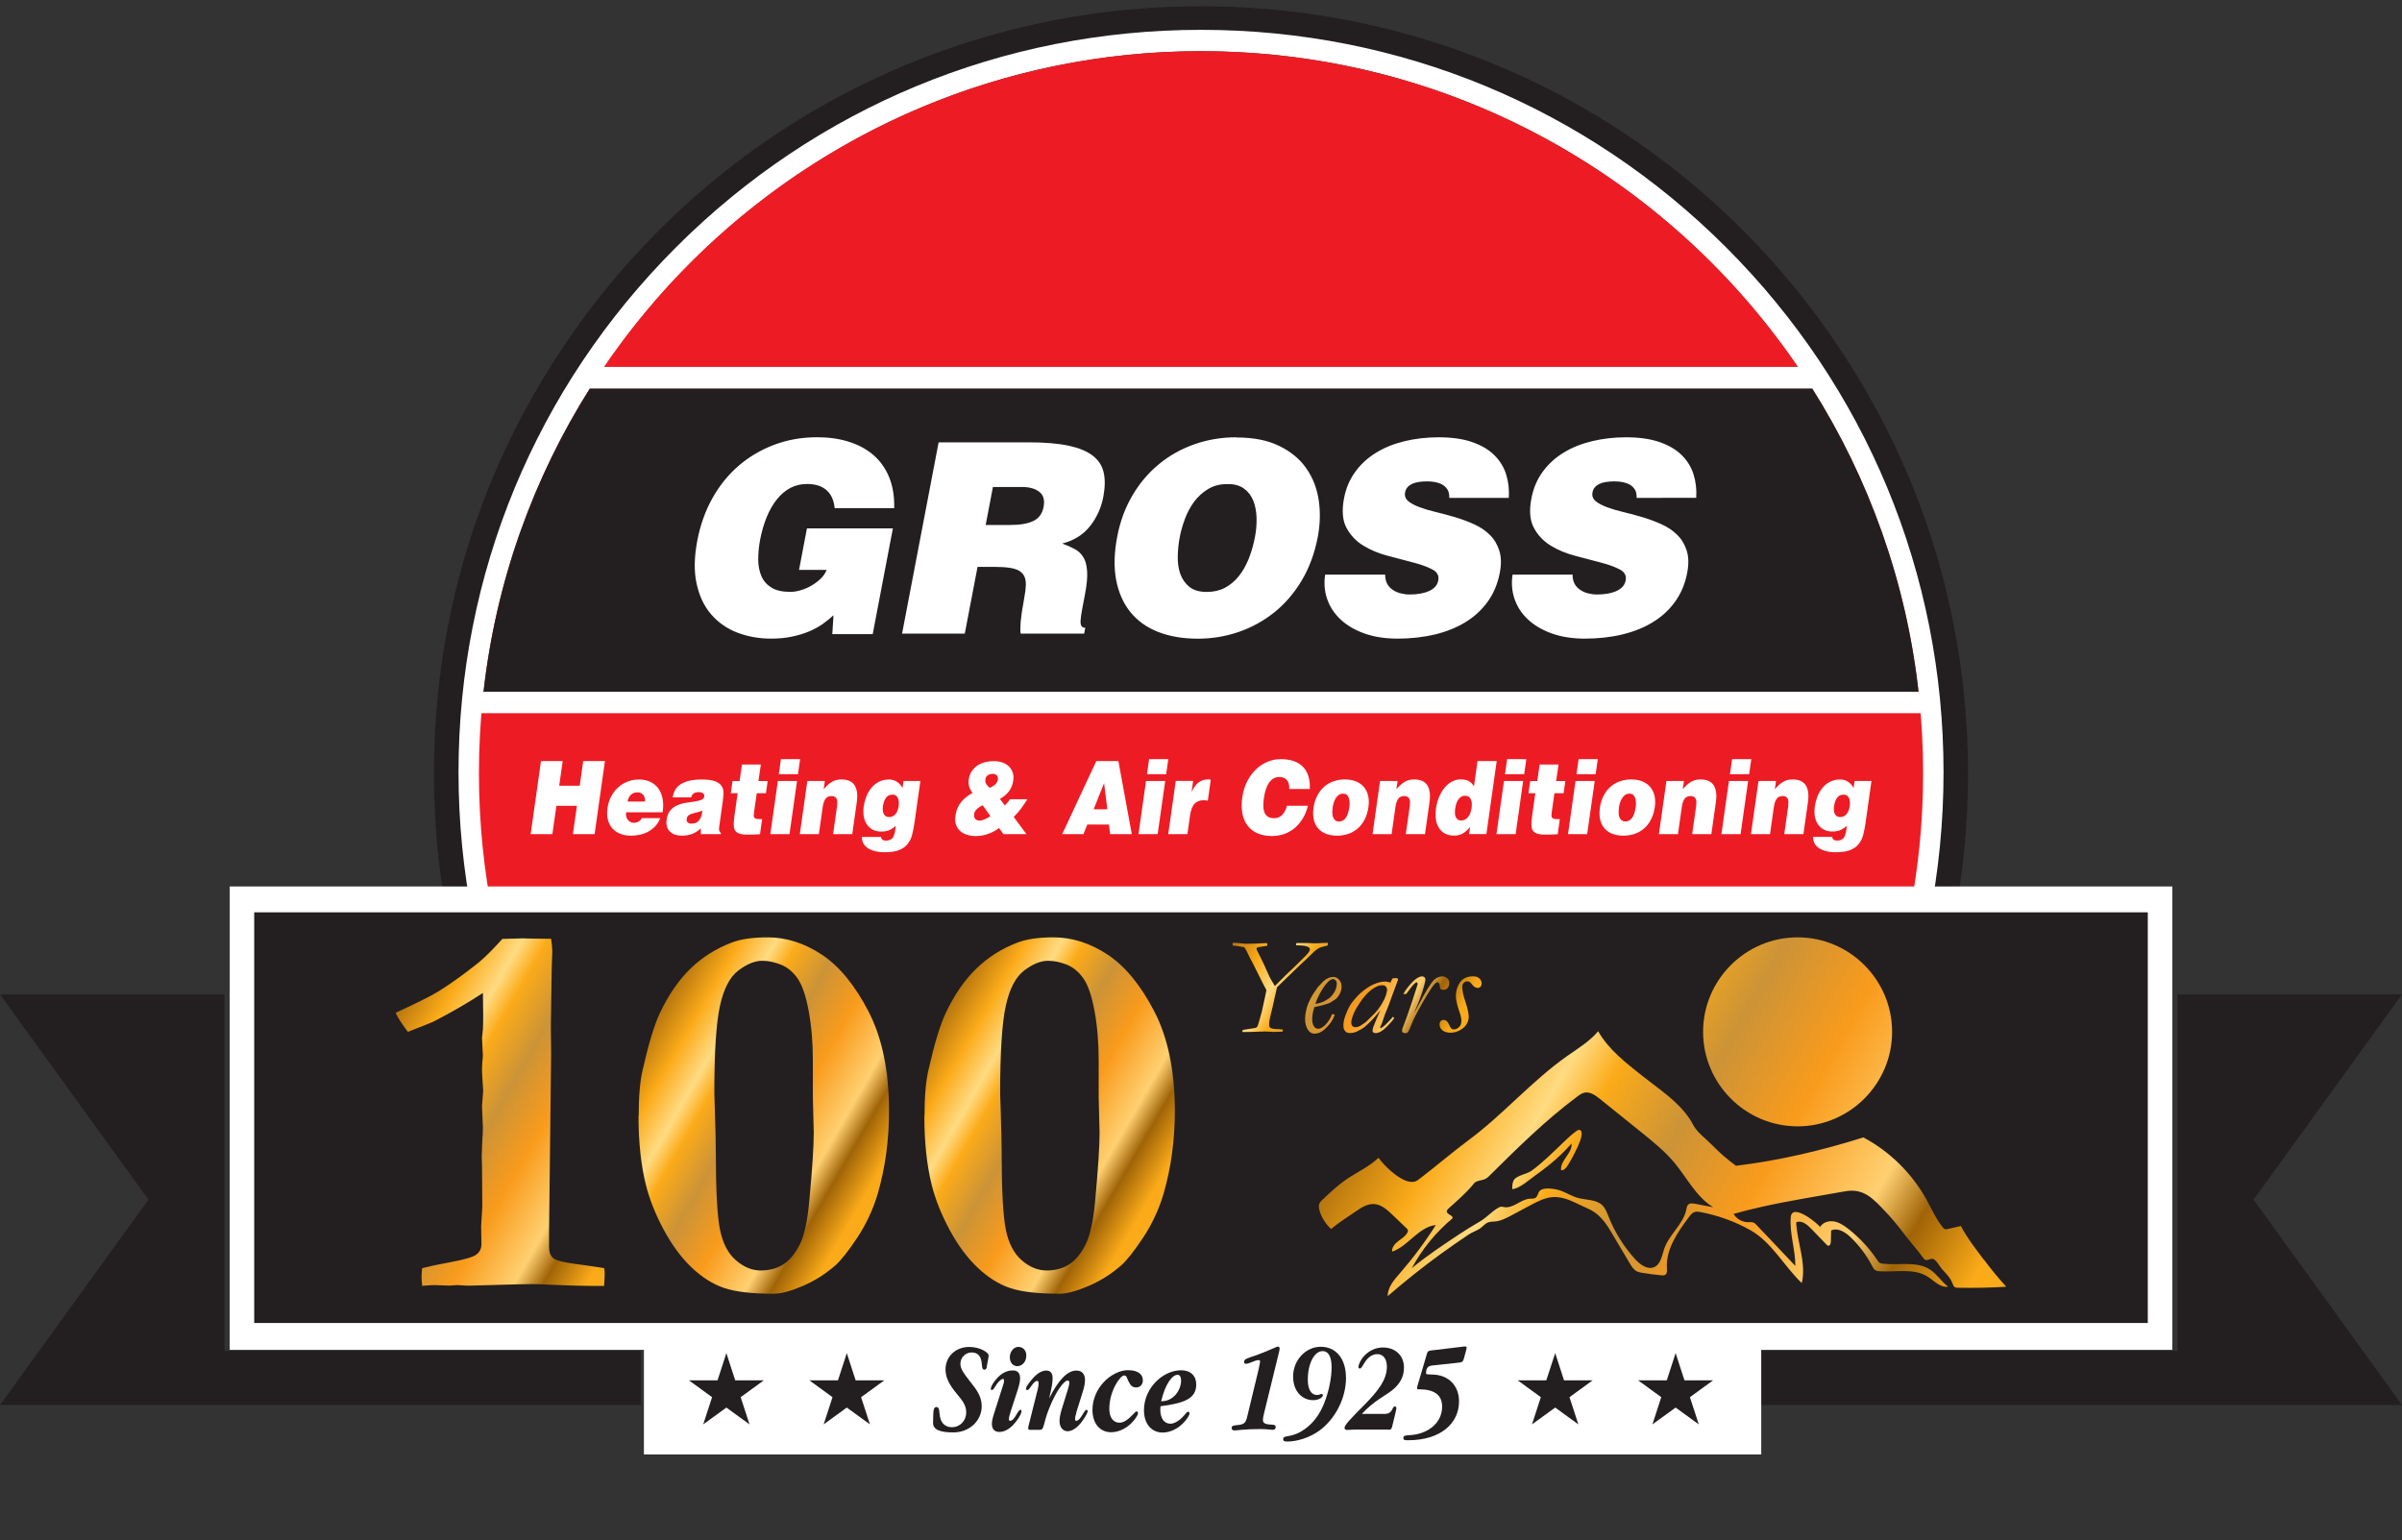 <?xml version="1.0" encoding="UTF-8"?>
<svg id="Layer_1" data-name="Layer 1" xmlns="http://www.w3.org/2000/svg" xmlns:xlink="http://www.w3.org/1999/xlink" viewBox="0 0 404.89 259.64">
  <rect x="0" y="0" width="404.89" height="259.64" fill="#333333" stroke="none"/>
  <defs>
    <style>
      .cls-1 {
        fill: none;
      }

      .cls-2 {
        fill: url(#linear-gradient-4);
        fill-rule: evenodd;
      }

      .cls-3 {
        fill: url(#linear-gradient-5);
      }

      .cls-4 {
        fill: url(#linear-gradient-3);
      }

      .cls-5 {
        fill: url(#linear-gradient-2);
      }

      .cls-6 {
        fill: #231f20;
      }

      .cls-7 {
        fill: url(#linear-gradient);
      }

      .cls-8 {
        fill: #ed1c24;
      }

      .cls-9 {
        fill: #fff;
      }

      .cls-10 {
        clip-path: url(#clippath);
      }
    </style>
    <clipPath id="clippath">
      <rect class="cls-1" x="67.42" width="275.7" height="230.21"/>
    </clipPath>
    <linearGradient id="linear-gradient" x1="63.28" y1="176.72" x2="109.56" y2="203.43" gradientUnits="userSpaceOnUse">
      <stop offset="0" stop-color="#b7760f"/>
      <stop offset=".12" stop-color="#fbab19"/>
      <stop offset=".23" stop-color="#ffdb82"/>
      <stop offset=".3" stop-color="#fbab19"/>
      <stop offset=".43" stop-color="#cc9337"/>
      <stop offset=".58" stop-color="#f99b1c"/>
      <stop offset=".75" stop-color="#ffd071"/>
      <stop offset=".83" stop-color="#a06407"/>
      <stop offset=".95" stop-color="#fbab19"/>
    </linearGradient>
    <linearGradient id="linear-gradient-2" x1="107.95" y1="176.24" x2="149.46" y2="200.2" xlink:href="#linear-gradient"/>
    <linearGradient id="linear-gradient-3" x1="156.13" y1="176.24" x2="197.64" y2="200.2" xlink:href="#linear-gradient"/>
    <linearGradient id="linear-gradient-4" x1="240.78" y1="171.04" x2="333.7" y2="224.69" xlink:href="#linear-gradient"/>
    <linearGradient id="linear-gradient-5" x1="208.65" y1="157.46" x2="244.16" y2="177.96" xlink:href="#linear-gradient"/>
  </defs>
  <g class="cls-10">
    <g>
      <path class="cls-6" d="M202.44,8.63c42.87,0,80.57,22.17,102.25,55.66.25.39.5.78.75,1.17,9.55,15.14,15.87,32.53,17.95,51.19.04.39.09.78.13,1.17.42,4.12.64,8.3.64,12.53,0,67.22-54.49,121.72-121.72,121.72s-121.72-54.49-121.72-121.72c0-4.23.22-8.41.64-12.53.04-.39.08-.78.13-1.17,2.09-18.66,8.4-36.05,17.95-51.19.25-.39.5-.78.75-1.17,21.68-33.5,59.38-55.66,102.25-55.66M202.44,1.05c-44.05,0-84.65,22.1-108.61,59.12-.26.4-.52.81-.79,1.23-10.49,16.61-16.91,34.91-19.09,54.41-.05.4-.09.82-.13,1.24-.45,4.39-.68,8.87-.68,13.3,0,34.54,13.45,67.01,37.87,91.43,24.42,24.42,56.89,37.87,91.43,37.87s67.01-13.45,91.43-37.87c24.42-24.42,37.87-56.89,37.87-91.43,0-4.43-.23-8.9-.68-13.29-.04-.42-.09-.84-.14-1.26-2.18-19.48-8.6-37.78-19.08-54.37-.27-.43-.54-.85-.81-1.26C287.09,23.15,246.49,1.05,202.44,1.05h0Z"/>
      <path class="cls-9" d="M202.45,8.63c67.13,0,121.56,54.42,121.56,121.56s-54.42,121.56-121.56,121.56-121.56-54.42-121.56-121.56S135.32,8.63,202.45,8.63M202.45,5.03c-33.43,0-64.86,13.02-88.5,36.66s-36.66,55.07-36.66,88.5,13.02,64.86,36.66,88.5,55.07,36.66,88.5,36.66,64.86-13.02,88.5-36.66,36.66-55.07,36.66-88.5-13.02-64.86-36.66-88.5S235.88,5.03,202.45,5.03h0Z"/>
      <path class="cls-8" d="M324.17,130.35c0,67.22-54.49,121.72-121.72,121.72s-121.72-54.49-121.72-121.72c0-4.23.22-8.41.64-12.53.04-.39.08-.78.13-1.17,2.09-18.66,8.4-36.05,17.95-51.19.25-.39.5-.78.75-1.17,21.68-33.5,59.38-55.66,102.25-55.66s80.57,22.17,102.25,55.66c.25.39.5.78.75,1.17,9.55,15.14,15.87,32.53,17.95,51.19.04.39.09.78.13,1.17.42,4.12.64,8.3.64,12.53Z"/>
    </g>
    <path class="cls-6" d="M323.53,117.82H81.37c.04-.39.08-.78.13-1.17,2.09-18.66,8.4-36.05,17.95-51.19h206c9.55,15.14,15.87,32.53,17.95,51.19.04.39.09.78.13,1.17Z"/>
    <path class="cls-9" d="M150.48,89.08h-14.46l-1.33,6.99h4.66c-.23.57-.58,1.08-1.05,1.52-.47.45-1,.84-1.57,1.16-.57.33-1.16.58-1.78.76-.62.18-1.19.27-1.73.27-1.34,0-2.4-.24-3.18-.72-.77-.48-1.34-1.12-1.69-1.93-.35-.81-.53-1.74-.54-2.8,0-1.06.1-2.16.31-3.29.27-1.43.65-2.72,1.12-3.87.47-1.15,1.04-2.14,1.71-2.98.67-.84,1.42-1.48,2.27-1.93.85-.45,1.79-.67,2.84-.67,1.37,0,2.46.34,3.25,1.03.79.69,1.26,1.7,1.39,3.05h10.03c.05-1.97-.23-3.7-.84-5.2-.61-1.49-1.49-2.74-2.64-3.74-1.15-1-2.54-1.75-4.16-2.26-1.62-.51-3.4-.76-5.34-.76-2.6,0-5.02.43-7.27,1.28-2.25.85-4.25,2.04-6.01,3.56-1.75,1.52-3.22,3.35-4.41,5.49-1.18,2.13-2.02,4.49-2.51,7.05-.54,2.81-.58,5.25-.12,7.32.45,2.08,1.27,3.8,2.46,5.17,1.19,1.37,2.65,2.4,4.41,3.07,1.75.67,3.66,1.01,5.72,1.01,1.25,0,2.41-.11,3.47-.34,1.06-.22,2.02-.51,2.88-.87.86-.36,1.63-.78,2.3-1.25.67-.48,1.28-.97,1.83-1.48l-.2,3.18h6.81l3.4-17.82ZM167.37,82.1h4.93c1.25,0,2.22.28,2.91.83.69.55.92,1.4.7,2.53-.22,1.13-.79,1.93-1.73,2.37-.94.45-2.22.67-3.87.67h-4.16l1.22-6.4ZM168.02,95.58c1.22,0,2.19.1,2.9.29.71.19,1.22.51,1.54.94.32.43.47,1.01.46,1.72-.02.72-.13,1.6-.33,2.64-.27,1.43-.45,2.64-.54,3.63-.08.99-.08,1.66,0,2.02h10.7l.19-.99c-.3,0-.51-.1-.64-.29-.13-.19-.18-.51-.15-.96.03-.45.11-1.03.24-1.75.14-.72.31-1.6.5-2.64.31-1.61.43-2.91.36-3.9-.07-.98-.27-1.77-.63-2.35-.35-.58-.83-1.04-1.44-1.37-.61-.33-1.32-.64-2.12-.94,1.98-.51,3.54-1.49,4.68-2.93,1.14-1.45,1.89-3.1,2.24-4.95.3-1.58.32-2.95.06-4.1-.26-1.15-.88-2.1-1.85-2.84-.98-.75-2.34-1.31-4.09-1.68-1.75-.37-3.97-.56-6.65-.56h-15.23l-6.16,32.24h10.57l2.15-11.24h3.22ZM206.8,81.61c1.17-.03,2.12.21,2.84.72.72.51,1.26,1.19,1.6,2.04.35.85.53,1.81.57,2.89.03,1.08-.05,2.16-.27,3.27-.26,1.34-.61,2.58-1.06,3.69-.45,1.12-1.01,2.1-1.68,2.93-.67.84-1.45,1.48-2.34,1.95-.89.46-1.91.69-3.04.69-1.25,0-2.24-.29-2.95-.87-.71-.58-1.22-1.32-1.53-2.22-.31-.9-.44-1.9-.41-3,.03-1.1.14-2.16.34-3.18.19-1.01.49-2.05.89-3.11.4-1.06.92-2.01,1.56-2.87.64-.85,1.42-1.55,2.33-2.1.91-.55,1.96-.83,3.16-.83M208.4,73.72c-2.51,0-4.88.4-7.1,1.19-2.23.79-4.22,1.91-5.97,3.36-1.75,1.45-3.24,3.2-4.45,5.26-1.21,2.06-2.06,4.36-2.55,6.9-.53,2.75-.59,5.19-.19,7.32.4,2.13,1.2,3.94,2.39,5.42,1.19,1.48,2.76,2.6,4.69,3.36,1.93.76,4.16,1.14,6.7,1.14,2.39,0,4.68-.38,6.89-1.14,2.2-.76,4.21-1.87,6.01-3.31,1.8-1.45,3.34-3.24,4.61-5.37,1.27-2.13,2.17-4.58,2.7-7.32.4-2.12.46-4.19.16-6.2-.3-2.02-1-3.81-2.09-5.37-1.09-1.57-2.61-2.83-4.56-3.78-1.95-.96-4.36-1.43-7.23-1.43M254.33,83.93c.09-1.4-.06-2.72-.45-3.96-.39-1.24-1.06-2.32-2-3.25-.94-.93-2.18-1.66-3.72-2.19-1.54-.54-3.43-.81-5.67-.81-2,0-3.9.22-5.7.65-1.8.43-3.4,1.07-4.8,1.93-1.4.85-2.58,1.92-3.53,3.22-.95,1.3-1.59,2.8-1.91,4.5-.39,2.06-.25,3.72.42,4.97.67,1.25,1.62,2.25,2.85,3,1.23.75,2.61,1.32,4.15,1.72,1.53.4,2.96.78,4.26,1.12,1.31.34,2.37.73,3.2,1.16.83.43,1.16,1.05,1.01,1.86-.15.78-.65,1.37-1.52,1.77-.87.4-1.97.6-3.32.6-.51,0-1.02-.07-1.53-.2-.51-.13-.95-.34-1.32-.6-.85-.57-1.27-1.42-1.26-2.55h-10.12c-.22,1.46-.1,2.84.35,4.14.45,1.3,1.21,2.44,2.26,3.43,1.05.98,2.39,1.77,4.01,2.35,1.62.58,3.49.87,5.61.87s4.28-.23,6.22-.69c1.94-.46,3.66-1.15,5.16-2.06,1.5-.91,2.76-2.06,3.77-3.45,1.01-1.39,1.7-3.02,2.06-4.9.28-1.46.25-2.72-.09-3.76-.34-1.05-.87-1.93-1.6-2.64-.73-.72-1.6-1.31-2.62-1.77-1.02-.46-2.08-.86-3.18-1.19-1.1-.33-2.18-.62-3.24-.87-1.06-.25-1.99-.53-2.8-.83-.81-.3-1.45-.64-1.91-1.03-.46-.39-.64-.88-.52-1.48.11-.6.47-1.05,1.07-1.37.6-.31,1.48-.47,2.64-.47,1.08,0,1.95.19,2.62.58.35.21.62.49.83.83.2.34.3.8.28,1.37h10.03ZM285.92,83.93c.09-1.4-.06-2.72-.45-3.96-.39-1.24-1.06-2.32-2-3.25-.94-.93-2.18-1.66-3.72-2.19-1.54-.54-3.43-.81-5.67-.81-2,0-3.9.22-5.7.65-1.8.43-3.4,1.07-4.8,1.93-1.4.85-2.58,1.92-3.53,3.22-.95,1.3-1.59,2.8-1.91,4.5-.4,2.06-.26,3.72.42,4.97.67,1.25,1.62,2.25,2.85,3,1.23.75,2.61,1.32,4.15,1.72,1.54.4,2.96.78,4.26,1.12,1.31.34,2.38.73,3.2,1.16.83.43,1.16,1.05,1.01,1.86-.15.78-.66,1.37-1.52,1.77-.87.4-1.98.6-3.32.6-.51,0-1.02-.07-1.53-.2-.51-.13-.95-.34-1.32-.6-.85-.57-1.27-1.42-1.26-2.55h-10.12c-.22,1.46-.1,2.84.35,4.14.45,1.3,1.2,2.44,2.26,3.43,1.05.98,2.39,1.77,4.01,2.35,1.62.58,3.49.87,5.61.87s4.28-.23,6.22-.69c1.94-.46,3.66-1.15,5.16-2.06,1.5-.91,2.76-2.06,3.77-3.45,1.01-1.39,1.7-3.02,2.06-4.9.28-1.46.25-2.72-.09-3.76-.34-1.05-.87-1.93-1.6-2.64-.73-.72-1.6-1.31-2.62-1.77-1.02-.46-2.08-.86-3.18-1.19-1.1-.33-2.18-.62-3.24-.87-1.06-.25-1.99-.53-2.8-.83-.81-.3-1.45-.64-1.91-1.03-.46-.39-.64-.88-.52-1.48.11-.6.47-1.05,1.07-1.37.6-.31,1.48-.47,2.64-.47,1.08,0,1.95.19,2.62.58.35.21.62.49.83.83.2.34.29.8.28,1.37"/>
  </g>
  <path class="cls-9" d="M323.53,117.82H81.37c.04-.39.08-.78.13-1.17h241.91c.04.39.09.78.13,1.17Z"/>
  <path class="cls-9" d="M305.45,65.46H99.45c.25-.39.5-.78.75-1.17h204.5c.25.39.5.78.75,1.17Z"/>
  <g>
    <path class="cls-9" d="M93.11,140.62l.68-4.77h3.46l-.68,4.77h3.66l1.74-12.32h-3.66l-.59,4.16h-3.46l.59-4.16h-3.66l-1.74,12.32h3.66ZM105.79,135.13c.07-.48.25-.86.55-1.14.3-.28.69-.42,1.18-.42.19,0,.36.04.52.13.16.09.3.2.41.34.11.14.19.31.24.5.05.19.06.39.03.59h-2.93ZM111.69,136.95c.13-.81.13-1.55.01-2.23-.12-.68-.35-1.26-.69-1.75-.34-.49-.8-.87-1.35-1.15-.56-.27-1.21-.41-1.97-.41-.65,0-1.28.11-1.87.34-.6.23-1.13.55-1.6.97-.47.42-.86.92-1.18,1.51-.32.59-.54,1.26-.64,2-.11.75-.08,1.42.07,1.99.16.58.41,1.06.77,1.45.36.39.8.69,1.34.9.53.21,1.13.31,1.78.31.48,0,.96-.05,1.45-.15.49-.1.96-.27,1.4-.5.44-.23.84-.53,1.21-.91.36-.38.65-.84.87-1.4h-3.09c-.15.26-.34.46-.58.59-.24.13-.48.2-.74.2-.22,0-.42-.04-.59-.13-.18-.09-.33-.21-.45-.36-.12-.15-.21-.34-.27-.56-.06-.22-.07-.46-.03-.72h6.16ZM121.49,140.62l.02-.17c-.18-.19-.28-.37-.3-.52-.02-.15-.01-.36.03-.62l.59-4.19c.08-.54.11-1.03.12-1.48,0-.45-.11-.84-.34-1.17-.23-.33-.6-.59-1.12-.78-.52-.19-1.26-.28-2.22-.28-.81,0-1.5.07-2.08.21-.58.14-1.06.33-1.46.59-.39.26-.7.57-.91.94-.21.37-.35.8-.42,1.27h3.1c.05-.19.12-.35.21-.46.09-.11.2-.2.32-.27.12-.06.24-.1.37-.12.13-.02.25-.03.36-.03.08,0,.18,0,.31.03.12.02.23.05.33.1.1.05.18.13.25.22.06.1.09.22.06.38-.04.27-.21.47-.51.58-.3.11-.67.2-1.11.27-.44.06-.91.13-1.43.21-.51.07-1,.21-1.45.4-.46.19-.85.48-1.19.86-.34.38-.56.91-.65,1.58-.07.47-.04.87.07,1.21.11.34.28.62.52.84.23.22.52.39.85.5.34.11.7.16,1.08.16.61,0,1.17-.09,1.68-.26.51-.17,1.03-.49,1.55-.96l.02.96h3.34ZM116.65,138.86c-.32,0-.56-.07-.72-.21-.16-.14-.23-.32-.19-.55.04-.3.15-.51.32-.64.17-.13.39-.23.64-.31.25-.07.53-.14.83-.21.3-.06.59-.16.86-.3-.02.31-.07.6-.15.86-.08.27-.19.5-.33.7-.14.2-.32.36-.52.47-.21.11-.45.17-.73.17M128.47,138.08h-.51c-.23,0-.4-.02-.53-.06-.12-.04-.22-.1-.28-.19-.06-.09-.09-.2-.09-.34,0-.14.01-.32.04-.52l.46-3.25h1.55l.29-2.05h-1.55l.4-2.79h-3.18l-.4,2.79h-1.19l-.29,2.05h1.15l-.53,3.75c-.11.78-.15,1.39-.11,1.84.03.45.2.78.49,1,.29.22.76.34,1.38.38.63.03,1.47.02,2.54-.05l.36-2.55ZM133.08,140.62l1.27-8.96h-3.23l-1.27,8.96h3.23ZM131.28,130.51h3.23l.36-2.53h-3.23l-.36,2.53ZM134.8,140.62h3.23l.65-4.57c.08-.58.23-1.03.45-1.36.22-.33.57-.49,1.07-.49.23,0,.41.05.54.14.13.09.23.21.3.37.07.15.1.33.1.53,0,.2-.01.41-.04.64l-.67,4.74h3.23l.76-5.37c.18-1.24.05-2.2-.36-2.86-.42-.66-1.17-.99-2.24-.99-.61,0-1.15.14-1.62.43-.47.28-.92.7-1.36,1.23l.2-1.4h-2.95l-1.27,8.96ZM150.38,133.95c.26,0,.47.05.62.16.16.11.27.25.36.43.08.18.13.38.15.62.01.23,0,.48-.03.73-.03.24-.09.47-.17.7-.08.23-.18.43-.32.6-.13.17-.29.31-.49.41-.19.1-.41.15-.66.14-.22,0-.4-.05-.54-.15-.15-.1-.26-.23-.34-.39-.08-.16-.13-.35-.15-.56-.02-.21-.02-.42.01-.64.04-.3.1-.57.18-.81.08-.25.18-.46.3-.64.12-.18.27-.33.45-.43.17-.1.39-.15.63-.15M145.28,141.09c0,.33.06.65.19.96.13.31.35.58.66.82.31.24.71.43,1.21.58.5.15,1.1.22,1.82.22,1,0,1.81-.12,2.41-.37.6-.25,1.08-.58,1.42-1.02.35-.43.6-.94.75-1.52.15-.58.28-1.21.38-1.88l1.02-7.22h-2.84l-.17,1.18c-.23-.43-.54-.78-.93-1.04-.39-.26-.84-.39-1.33-.39-.66,0-1.24.13-1.75.4-.5.27-.93.62-1.27,1.04-.34.43-.62.92-.83,1.46-.21.55-.35,1.09-.43,1.64-.08.57-.08,1.11,0,1.63.08.51.25.96.5,1.35.25.39.58.7.99.92.41.23.89.34,1.45.34.59,0,1.08-.1,1.47-.29.39-.19.72-.42,1-.68l-.1.74c-.09.65-.26,1.1-.5,1.36-.24.26-.59.39-1.06.39-.31,0-.53-.07-.67-.22-.12-.14-.16-.27-.15-.39h-3.24ZM167.32,130.45c.18,0,.35.04.53.13.18.09.3.23.35.42.04.25.02.47-.05.66-.07.19-.17.35-.29.49s-.28.26-.46.37c-.18.11-.36.21-.56.3-.24-.19-.44-.4-.58-.63-.15-.23-.2-.5-.16-.8.05-.34.2-.58.44-.72.25-.14.5-.21.77-.21M169.14,140.62h3.88l-2.14-2.89c.45-.45.86-.92,1.23-1.42.38-.5.73-1.03,1.07-1.57h-2.95c-.25.41-.55.75-.87,1.03l-.81-1.09c.62-.34,1.12-.76,1.51-1.26.39-.5.64-1.12.74-1.86.07-.5.04-.95-.1-1.35-.14-.4-.36-.74-.65-1.02-.3-.28-.66-.5-1.09-.65-.43-.15-.9-.23-1.42-.23-.45,0-.9.05-1.36.15-.46.1-.89.27-1.29.51-.4.24-.74.56-1.03.95-.29.39-.47.88-.56,1.46-.07.48-.04.9.08,1.27.12.37.31.71.55,1.04-.77.4-1.41.91-1.92,1.53-.51.62-.83,1.39-.96,2.3-.08.59-.05,1.11.11,1.54.16.43.4.79.73,1.07.33.28.72.48,1.18.62.46.13.94.2,1.45.2.36,0,.73-.04,1.1-.11.37-.07.73-.18,1.08-.31.34-.13.66-.28.95-.44.29-.17.54-.33.75-.51l.74,1.04ZM166.83,137.41c.04.06.07.1.08.14.01.03,0,.06-.03.09-.03.02-.08.05-.15.09-.07.04-.17.09-.29.16-.17.1-.39.2-.65.3-.26.1-.48.15-.66.15-.32,0-.57-.1-.74-.29-.17-.19-.24-.47-.18-.84.02-.17.08-.33.17-.47.09-.14.2-.27.33-.39.13-.12.28-.23.44-.33.16-.1.32-.19.49-.27"/>
    <path class="cls-9" d="M186.66,136.43h-2.31l1.76-4.41.55,4.41ZM182.63,140.62l.65-1.62h3.65l.2,1.62h3.65l-2.26-12.32h-3.72l-5.75,12.32h3.58ZM195.14,140.62l1.27-8.96h-3.23l-1.27,8.96h3.23ZM193.34,130.51h3.23l.36-2.53h-3.23l-.36,2.53ZM196.92,140.62h3.23l.44-3.1c.14-.97.4-1.65.78-2.04.39-.39.91-.58,1.57-.58.11,0,.22.01.33.03s.21.05.32.07l.5-3.56c-.07-.01-.14-.02-.2-.03-.07-.01-.13-.02-.21-.02-.63,0-1.17.17-1.62.5-.45.34-.84.86-1.17,1.57h-.03l.26-1.81h-2.93l-1.27,8.96ZM220.78,133.01c.08-1.59-.29-2.82-1.11-3.7-.82-.88-2.09-1.33-3.79-1.33-.78,0-1.52.15-2.24.45-.72.3-1.37.73-1.95,1.29-.58.56-1.07,1.24-1.48,2.04-.4.8-.67,1.69-.81,2.69-.14,1-.13,1.9.02,2.7.16.8.45,1.48.88,2.04.43.56.99,1,1.69,1.3.69.3,1.5.45,2.42.45.73,0,1.43-.12,2.08-.35.65-.23,1.24-.57,1.76-1.01.52-.44.97-.97,1.35-1.6.38-.63.67-1.34.86-2.14h-3.52c-.16.59-.41,1.09-.76,1.49-.35.4-.82.6-1.41.6-.47,0-.83-.09-1.09-.28-.26-.19-.45-.44-.56-.74-.11-.31-.17-.66-.17-1.07,0-.4.03-.82.09-1.26.17-1.2.48-2.1.92-2.69.45-.6,1-.9,1.65-.9.58,0,1.02.17,1.32.52.3.35.42.85.39,1.5h3.48ZM226.41,133.8c.43-.02.73.18.91.62.18.43.23.98.13,1.64-.12.86-.33,1.47-.63,1.86-.3.38-.67.57-1.11.57s-.72-.19-.93-.57c-.21-.38-.25-1-.13-1.86.04-.25.1-.51.18-.78.09-.27.2-.51.34-.73.14-.22.31-.4.51-.54.2-.14.44-.21.72-.21M221.41,136.25c-.11.76-.08,1.44.07,2.02.15.58.41,1.07.77,1.45.36.39.81.68,1.34.87.54.19,1.13.29,1.78.29s1.27-.1,1.86-.29c.59-.19,1.12-.49,1.59-.89.47-.4.87-.9,1.19-1.51.32-.6.54-1.32.66-2.14.1-.7.08-1.33-.05-1.9-.13-.57-.37-1.06-.72-1.47-.35-.41-.79-.73-1.33-.95-.54-.22-1.17-.33-1.88-.33s-1.32.11-1.92.32c-.6.21-1.13.52-1.59.93-.46.41-.85.92-1.15,1.52-.31.6-.52,1.29-.63,2.07M231.34,140.62h3.23l.65-4.57c.08-.58.23-1.03.45-1.36.22-.33.57-.49,1.07-.49.23,0,.41.05.54.14.13.09.23.21.3.37.07.15.1.33.1.53,0,.2-.01.41-.04.64l-.67,4.74h3.23l.76-5.37c.18-1.24.05-2.2-.36-2.86-.42-.66-1.17-.99-2.24-.99-.61,0-1.15.14-1.62.43-.47.28-.92.7-1.36,1.23l.2-1.4h-2.95l-1.27,8.96ZM250.55,140.62l1.74-12.32h-3.23l-.6,4.26c-.28-.44-.6-.75-.95-.92-.36-.17-.79-.25-1.31-.25-.49,0-.96.12-1.41.35-.45.23-.86.56-1.23.99-.37.43-.69.94-.95,1.55-.26.6-.45,1.28-.55,2.02-.09.63-.1,1.22-.02,1.78.08.56.24,1.04.49,1.45.25.41.59.74,1.02.98.43.24.95.36,1.56.36.52,0,.98-.11,1.39-.32.41-.21.85-.59,1.31-1.14l-.17,1.2h2.9ZM246.28,138.31c-.26,0-.46-.06-.61-.19-.15-.13-.26-.29-.32-.48-.07-.19-.1-.41-.1-.65,0-.24.01-.48.05-.72.04-.25.09-.5.17-.75.08-.25.18-.48.31-.68.13-.21.3-.37.49-.5.19-.13.42-.19.69-.19s.48.06.64.18c.16.12.28.28.36.48.08.2.12.42.13.67,0,.24,0,.49-.04.74-.04.26-.1.52-.18.77-.08.25-.2.47-.34.67-.15.19-.32.35-.52.47-.2.12-.44.18-.72.18M255.48,140.62l1.27-8.96h-3.23l-1.27,8.96h3.23ZM253.69,130.51h3.23l.36-2.53h-3.23l-.36,2.53ZM262.93,138.08h-.51c-.23,0-.4-.02-.53-.06-.12-.04-.22-.1-.28-.19-.06-.09-.09-.2-.09-.34,0-.14.01-.32.04-.52l.46-3.25h1.55l.29-2.05h-1.55l.4-2.79h-3.18l-.4,2.79h-1.19l-.29,2.05h1.15l-.53,3.75c-.11.78-.15,1.39-.11,1.84.03.45.2.78.49,1,.3.22.76.34,1.38.38.63.03,1.47.02,2.54-.05l.36-2.55ZM267.54,140.62l1.27-8.96h-3.23l-1.27,8.96h3.23ZM265.74,130.51h3.23l.36-2.53h-3.23l-.36,2.53ZM274.68,133.8c.43-.02.73.18.91.62.18.43.23.98.13,1.64-.12.86-.33,1.47-.64,1.86-.3.38-.67.57-1.11.57-.41,0-.72-.19-.93-.57-.21-.38-.25-1-.13-1.86.03-.25.09-.51.18-.78.09-.27.2-.51.34-.73.14-.22.31-.4.51-.54.2-.14.44-.21.72-.21M269.68,136.25c-.11.76-.08,1.44.07,2.02.16.58.41,1.07.77,1.45.36.39.81.68,1.34.87.54.19,1.13.29,1.78.29s1.27-.1,1.86-.29c.59-.19,1.12-.49,1.59-.89.47-.4.87-.9,1.19-1.51.32-.6.54-1.32.66-2.14.1-.7.08-1.33-.05-1.9-.13-.57-.37-1.06-.72-1.47-.34-.41-.79-.73-1.33-.95-.54-.22-1.17-.33-1.88-.33s-1.32.11-1.92.32c-.6.21-1.13.52-1.59.93-.46.41-.85.92-1.15,1.52-.31.6-.52,1.29-.63,2.07M279.61,140.62h3.23l.65-4.57c.08-.58.23-1.03.45-1.36.22-.33.57-.49,1.07-.49.23,0,.41.05.54.14.13.09.23.21.3.37.07.15.1.33.1.53,0,.2-.01.41-.04.64l-.67,4.74h3.23l.76-5.37c.18-1.24.06-2.2-.36-2.86-.42-.66-1.17-.99-2.24-.99-.61,0-1.15.14-1.62.43-.47.28-.92.7-1.36,1.23l.2-1.4h-2.95l-1.27,8.96ZM293.4,140.62l1.27-8.96h-3.23l-1.27,8.96h3.23ZM291.61,130.51h3.23l.36-2.53h-3.23l-.36,2.53ZM295.13,140.62h3.23l.65-4.57c.08-.58.23-1.03.45-1.36.22-.33.57-.49,1.07-.49.23,0,.41.05.54.14.13.09.23.21.3.37.07.15.1.33.1.53,0,.2-.01.41-.04.64l-.67,4.74h3.23l.76-5.37c.18-1.24.06-2.2-.36-2.86-.42-.66-1.17-.99-2.24-.99-.61,0-1.15.14-1.62.43-.47.28-.92.7-1.36,1.23l.2-1.4h-2.95l-1.27,8.96ZM310.7,133.95c.26,0,.46.05.62.16.15.11.27.25.36.43.08.18.13.38.15.62.01.23,0,.48-.03.73-.03.24-.09.47-.17.7-.08.23-.18.43-.32.6s-.3.31-.49.41c-.19.1-.41.15-.66.14-.22,0-.4-.05-.54-.15-.15-.1-.26-.23-.34-.39-.08-.16-.13-.35-.15-.56-.02-.21-.02-.42.01-.64.04-.3.1-.57.18-.81.08-.25.18-.46.3-.64.12-.18.27-.33.45-.43.17-.1.39-.15.63-.15M305.61,141.09c0,.33.06.65.19.96.13.31.35.58.66.82.31.24.71.43,1.21.58.5.15,1.1.22,1.81.22,1,0,1.81-.12,2.41-.37.6-.25,1.08-.58,1.42-1.02.35-.43.6-.94.75-1.52.15-.58.28-1.21.38-1.88l1.02-7.22h-2.84l-.17,1.18c-.23-.43-.54-.78-.93-1.04-.39-.26-.84-.39-1.33-.39-.66,0-1.25.13-1.75.4-.5.27-.93.62-1.27,1.04-.34.43-.62.92-.83,1.46-.21.55-.35,1.09-.43,1.64-.08.57-.08,1.11,0,1.62.08.51.25.96.5,1.35.25.39.58.7.99.92.41.23.89.34,1.45.34.59,0,1.08-.1,1.47-.29.39-.19.72-.42,1-.68l-.1.74c-.09.65-.26,1.1-.49,1.36-.24.26-.59.39-1.06.39-.31,0-.53-.07-.67-.22-.12-.14-.16-.27-.15-.39h-3.24Z"/>
  </g>
  <rect class="cls-9" x="163.38" y="24.77" width="78.12" height="327.45" transform="translate(13.95 390.94) rotate(-90)"/>
  <g>
    <polygon class="cls-6" points="362.04 223.03 42.85 223.03 42.85 153.8 362.04 153.8 362.04 223.03 362.04 223.03"/>
    <polygon class="cls-6" points="108.03 227.73 108.03 236.86 0 236.86 25.02 202.24 0 167.63 37.84 167.63 37.84 227.73 108.03 227.73 108.03 227.73"/>
    <polygon class="cls-6" points="379.87 202.24 404.89 236.86 296.86 236.86 296.86 227.73 367.04 227.73 367.04 167.63 404.89 167.63 379.87 202.24 379.87 202.24"/>
  </g>
  <g>
    <path class="cls-7" d="M84.72,158.28c.17,0,1.3-.03,3.41-.09l1.61.04,3.16.04c.13.95.2,1.65.2,2.1,0,.15-.02.61-.05,1.38-.03.42-.07,2.01-.1,4.78l-.1,6.74.05,4.24-.35,30.13v2.54c0,.89.23,1.53.7,1.92.47.39,1.72.71,3.76.98.8.09,2.41.33,4.82.71.07.3.1.58.1.85,0,.33-.03,1.04-.1,2.14h-2.16c-1.47,0-3.61-.06-6.42-.18-1.71-.09-2.88-.13-3.51-.13-.8,0-3.76.07-8.88.22-.57.03-1.04.04-1.41.04h-.9l-1.46-.09-1.36.09-2.51-.09c-.33,0-1.02.04-2.06.13-.07-.65-.1-1.16-.1-1.52,0-.33.03-.82.1-1.47,1.34-.33,2.89-.65,4.67-.98,2.44-.45,3.94-.89,4.49-1.32.55-.43.83-1,.83-1.72l-.05-3.04.2-3.3-.05-6.79-.05-1.74c0-.24.03-1.13.1-2.68.07-.8.1-1.52.1-2.14,0-.39-.05-1.59-.15-3.62l.2-2.54c-.13-1.93-.2-3.08-.2-3.44,0-.45.02-.89.05-1.34l.1-1.12-.15-3.04.15-1.38c.03-.62.05-1.46.05-2.5s-.02-2.25-.05-3.7c-2.38,1.58-5.09,3.15-8.13,4.73-.33.18-1.84.79-4.52,1.83-1.07-1.43-1.76-2.5-2.06-3.21,3.55-1.64,5.96-2.84,7.23-3.62,2.11-1.31,4.38-2.95,6.83-4.91,1.04-.86,2.36-2.19,3.97-3.97Z"/>
    <path class="cls-5" d="M107.66,188.13c0-3.28.22-5.84.65-7.68,1-4.44,1.97-7.65,2.91-9.65,1.47-3.1,3.2-5.61,5.19-7.53,1.99-1.92,4.29-3.37,6.9-4.36,1.54-.6,3.58-.89,6.12-.89,3.11,0,6.14.97,9.08,2.9,2.94,1.94,5.57,5.13,7.88,9.58,2.31,4.45,3.46,10.04,3.46,16.77,0,4.97-.64,9.65-1.91,14.03-.8,2.65-1.95,5.1-3.44,7.35-1.49,2.25-2.72,3.8-3.69,4.67-1.67,1.46-3.51,2.62-5.52,3.48-2.01.86-3.63,1.3-4.87,1.3-3.65,0-6.42-.32-8.33-.96s-3.74-1.79-5.5-3.46c-1.76-1.67-3.33-3.8-4.72-6.39-1.39-2.59-2.38-5.09-2.99-7.51-.84-3.36-1.25-7.25-1.25-11.66ZM120.66,194c0,6.55.23,10.97.7,13.28.47,2.31,1.36,4.03,2.69,5.18,1.32,1.15,2.72,1.72,4.19,1.72s2.79-.36,3.86-1.07c1.07-.71,1.98-1.84,2.74-3.37.75-1.53,1.28-3.95,1.58-7.25.5-5.39.75-9.24.75-11.56l-.15-5.89v-6.29c0-2.98-.23-5.74-.7-8.3-.47-2.56-1.1-4.4-1.88-5.51-.79-1.12-1.72-1.89-2.81-2.32-1.09-.43-2.13-.65-3.14-.65-1.24,0-2.58.54-4.02,1.63-1.44,1.09-2.48,3.07-3.11,5.96-.64,2.89-.95,7.81-.95,14.78l.1,3.17c.1,3.07.15,5.24.15,6.52Z"/>
    <path class="cls-4" d="M155.84,188.13c0-3.28.22-5.84.65-7.68,1-4.44,1.97-7.65,2.91-9.65,1.47-3.1,3.2-5.61,5.19-7.53,1.99-1.92,4.29-3.37,6.9-4.36,1.54-.6,3.58-.89,6.12-.89,3.11,0,6.14.97,9.08,2.9,2.94,1.94,5.57,5.13,7.88,9.58,2.31,4.45,3.46,10.04,3.46,16.77,0,4.97-.64,9.65-1.91,14.03-.8,2.65-1.95,5.1-3.44,7.35-1.49,2.25-2.72,3.8-3.69,4.67-1.67,1.46-3.51,2.62-5.52,3.48-2.01.86-3.63,1.3-4.87,1.3-3.65,0-6.42-.32-8.33-.96-1.91-.64-3.74-1.79-5.5-3.46-1.76-1.67-3.33-3.8-4.72-6.39-1.39-2.59-2.38-5.09-2.99-7.51-.84-3.36-1.25-7.25-1.25-11.66ZM168.84,194c0,6.55.23,10.97.7,13.28.47,2.31,1.36,4.03,2.69,5.18,1.32,1.15,2.72,1.72,4.19,1.72s2.79-.36,3.86-1.07c1.07-.71,1.98-1.84,2.74-3.37.75-1.53,1.28-3.95,1.58-7.25.5-5.39.75-9.24.75-11.56l-.15-5.89v-6.29c0-2.98-.23-5.74-.7-8.3-.47-2.56-1.1-4.4-1.88-5.51-.79-1.12-1.72-1.89-2.81-2.32-1.09-.43-2.13-.65-3.14-.65-1.24,0-2.58.54-4.02,1.63-1.44,1.09-2.48,3.07-3.11,5.96-.64,2.89-.95,7.81-.95,14.78l.1,3.17c.1,3.07.15,5.24.15,6.52Z"/>
  </g>
  <path class="cls-2" d="M303.01,158.02c8.78,0,15.93,7.16,15.93,15.93s-7.16,15.93-15.93,15.93-15.93-7.16-15.93-15.93,7.16-15.93,15.93-15.93M334.44,212.38c1.17,1.57,2.42,3.09,3.74,4.54-2.7.17-5.43.22-8.12.17-.2,0-.4,0-.56-.11-.21-.14-.29-.4-.38-.62-.37-.97-1.07-1.64-1.75-2.39-.41-.45-.94-1.54-1.52-1.73-.45-.15-.87.31-1.3.15-.15-.05-.25-.19-.35-.32-1.07-1.47-2.3-2.8-3.39-4.26-.93-1.24-1.92-2.43-2.99-3.55-2.07-2.18-3.66-4.01-6.85-3.42-4.68.85-9.29,1.55-13.92,2.59-1.62.36-3.23.77-4.83,1.21.49.84,1.45,1.4,2.43,1.4.31,0,.63-.05.92.07.22.08.38.26.55.43,2.17,2.29,4.34,4.58,6.51,6.87.01-2.76-1.01-5.49-.77-8.24.23-2.56,4.93,1.41,4.93,1.69.44-.79,1.48-1.1,2.36-.95.9.16,1.67.69,2.39,1.24,1.89,1.48,3.55,3.26,4.89,5.26.13.2.26.4.47.51.15.08.32.11.5.12,2.7.31,5.71-.5,7.97,1.01,1.16.77,1.9,2.03,3.01,2.85-1.32.23-2.36-1-3.5-1.71-2.3-1.42-5.26-.72-7.96-.87-.28-.01-.58-.04-.82-.2-.26-.17-.41-.47-.55-.74-.93-1.78-2.15-3.4-3.6-4.8-.89-.86-2.18-1.68-3.29-1.14-.01.63-.04,1.26-.05,1.9,0,.31-.16.73-.46.66-.1-.01-.17-.1-.25-.17-.89-.92-1.78-1.84-2.67-2.76-.66-.68-1.61-1.42-2.46-1,.16,3.44,1.75,6.87.94,10.23-2.99-2.85-5.06-6.9-8.67-8.92-2.62-1.47-5.48-2.5-8.43-3.05-.33-.06-.68-.11-.99,0-.39.14-.66.49-.91.82-1.93,2.58-3.95,5.47-3.73,8.67.03.41.04.9-.3,1.1-.17.11-.39.09-.6.08-1.12-.11-2.24-.25-3.35-.44-.26-.05-.51-.09-.75-.2-.58-.26-.94-.84-1.27-1.39-1.04-1.76-2.09-3.52-3.13-5.28-1.02-1.71-2.09-3.17-3.96-3.96-1.82-.78-3.72-2.03-5.78-1.93-1.38.07-2.64.73-3.86,1.38-1.08.57-2.15,1.15-3.22,1.72-.87.46-1.75.93-2.73,1.02-.37.04-.75.01-1.11.13-.67.22-1.04.84-1.63,1.17-.61.35-1.2.54-1.79.94-1.58,1.06-3.14,2.15-4.68,3.26-3.07,2.24-6.05,4.61-8.91,7.09-.01-1.48,1.05-2.72,2.03-3.83,2.23-2.56,4.27-5.29,6.08-8.16-2.9.32-4.62,3.53-7.36,4.49-.08-.72.47-1.35,1.04-1.78.57-.44,1.23-.82,1.55-1.47.05-.11.1-.23.08-.35-.03-.13-.13-.23-.22-.32-.8-.76-1.59-1.52-2.38-2.28-.89-.85-1.88-1.75-3.11-1.83-1.11-.06-2.13.57-3.04,1.21-1.47,1.02-2.84,1.84-4.21,3-.88-.81-1.55-1.84-1.91-2.99-.14-.43-.23-.92-.04-1.33.11-.26.32-.45.53-.65,1.27-1.19,2.53-2.38,3.95-3.37,1.82-1.24,3.88-2.15,5.47-3.67.96,1.4,4.25,4.65,6.19,3.99.26-.09.49-.26.71-.43,2.79-2.12,5.41-4.4,8.24-6.5,5.87-4.34,10.68-10.01,16.65-14.21,1.83-1.29,3.79-2.46,5.23-4.18,1.75,3.09,4.69,5.34,7.42,7.51,2.85,2.27,5.97,4.22,8.03,7.3.23.34.41.72.61,1.07.77,1.32,2.13,2.25,3.18,3.34,1.23,1.27,2.57,2.42,3.99,3.46,7.26-.87,14.51-2.59,21.48-4.78,4.42,2.36,8.14,6.01,10.58,10.39.89,1.6,1.63,3.31,2.77,4.74.11.13.22.26.38.32.17.06.35.02.53-.02.72-.17,1.45-.34,2.17-.5,1.07,2.06,2.52,3.88,3.9,5.74M285.76,202.94c1.01.19,2.02.38,3.02.58-2.84-1.73-4.39-4.92-6.51-7.48-1.64-1.96-3.64-3.59-5.64-5.19-2.32-1.87-4.63-3.73-6.95-5.6-.75-.6-1.64-1.24-2.58-1.05-.46.09-.86.38-1.23.66-5.37,4-10.18,8.76-14.92,13.46-.74.74-1.26.51-2.13.9-.23.1-.38.3-.53.49-1.21,1.47-2.73,2.76-4.13,4.03-.13.13-.29.28-.29.47,0,.55,1.17.67.96,1.19-2.79,2.32-5.13,5.19-6.85,8.39,2.55-2.11,5.32-3.94,8.07-5.77,1.14-.76,2.3-1.44,3.46-2.13,1.1-.65,1.92-1.64,3.05-2.28.14-.08.3-.17.47-.18.17-.01.35.04.53.07,1.52.26,2.79-1.33,4.33-1.42.33-.01.7.03.97-.17.29-.2.36-.6.52-.92.52-1.05,2.98-.55,3.82-.22.96.38,1.86.94,2.86,1.2,1.38.36,3,.22,4.03,1.21.53.52.79,1.25,1.07,1.94,1.04,2.63,2.57,5.06,4.46,7.15.84.91,2.06,1.83,3.2,1.35,1.14-.48,1.32-1.97,1.72-3.14.85-2.42,3.25-4.13,3.73-6.65.05-.24.08-.5.23-.68.29-.35.82-.3,1.27-.21M263.19,194.58c.6-.57,1.17-1.18,1.71-1.8.19,1.64-1.99,2.88-1.75,4.51.55.02.94-.52,1.22-.99.35-.59,3.24-5.46,1.89-5.81-.19-.05-.37.06-.53.18-.79.56-1.5,1.24-2.2,1.91-1.71,1.64-3.43,3.37-5.35,4.78-.77.56-2.57.81-3.01,1.59-.25.45-.26,1-.26,1.51,1.22-.05,2.97-1.66,3.92-2.33,1.53-1.09,3.01-2.24,4.36-3.55"/>
  <path class="cls-3" d="M207.8,158.94h.18c.08-.01.24,0,.48.02l1.51.14c.89,0,1.96-.03,3.21-.1.14,0,.23-.01.27-.01h.12c.04.12.06.21.06.27,0,.04,0,.09-.02.17l-1.57.26c-.16.05-.24.14-.24.25,0,.05.01.1.03.16l.56,1.11c.54,1.08.99,2.05,1.36,2.93.24.58.63,1.27,1.15,2.08,1.47-1.48,2.36-2.36,2.66-2.62s.61-.56.94-.9c.46-.47.9-.9,1.32-1.3.65-.61.98-1.06.98-1.34,0-.17-.08-.3-.23-.39-.33-.19-.9-.29-1.71-.3-.08,0-.21-.01-.37-.01v-.12c-.01-.06,0-.15.05-.26h.27s1.5-.01,1.5-.01l1.17.06c.45,0,.92-.02,1.42-.06.33-.02.63-.03.92-.03,0,.11-.01.19-.01.25,0,.08,0,.15-.01.2-.08.02-.17.04-.25.06-.12.02-.45.11-.98.26-.26.12-.51.27-.74.44-.17.13-.42.36-.73.68-.14.12-.24.22-.32.3-.46.46-.81.8-1.06,1.01-.24.21-.72.67-1.43,1.36l-3.02,2.92c-.04.15-.08.34-.14.58-.1.39-.19.81-.28,1.24-.13.58-.23,1.02-.29,1.32l-.24,1c-.07.31-.12.54-.17.69-.14.53-.22,1.02-.22,1.48,0,.26.06.43.17.52.22.15.61.23,1.17.24.23,0,.41,0,.56.03.15.02.28.03.4.04.02.06.02.11.02.15,0,.05-.02.11-.05.2-.37.03-.9.05-1.58.05l-.77-.05c-.23-.02-.45-.02-.66-.02-.14,0-.38,0-.73.02-1.13.05-2.02.07-2.7.07-.05,0-.17,0-.36-.01l.08-.34,2.14-.34c.12-.04.2-.08.25-.14.11-.12.21-.39.32-.81l.5-1.77c.43-1.9.69-3.12.78-3.66-.25-.43-.83-1.58-1.75-3.44-.45-.92-.77-1.54-.95-1.84-.46-.97-.75-1.54-.87-1.72-.08-.13-.16-.21-.23-.24-.03-.02-.43-.08-1.19-.2-.32-.02-.55-.05-.68-.07-.02-.05-.02-.11-.02-.16v-.31ZM221.56,169.8c-.25.69-.37,1.38-.37,2.08,0,.51.12.92.36,1.23.16.21.37.32.65.32.17,0,.31-.03.44-.1.28-.14.52-.31.72-.51.2-.2.41-.45.63-.77.22-.32.4-.67.53-1.06h.16c.09,0,.19,0,.31.02-.23.84-.79,1.67-1.68,2.49-.56.51-1.14.76-1.74.76-.4,0-.74-.18-1.02-.54-.37-.48-.56-1.14-.56-1.98,0-.36.05-.8.16-1.31.11-.51.24-.93.38-1.27.23-.53.48-1.03.76-1.5l.87-1.27c.57-.61.89-.94.95-1,.26-.23.53-.4.8-.52.27-.12.55-.18.83-.18.37,0,.7.16.98.47.28.31.42.7.42,1.17,0,.42-.11.83-.32,1.23-.22.41-.45.7-.7.89l-.94.61c-.11.05-.39.15-.85.29-.46.14-1.06.28-1.78.43ZM221.75,169.22c.24,0,.62-.09,1.14-.28.28-.11.65-.31,1.11-.62.18-.12.39-.33.62-.62.23-.29.41-.59.53-.91.12-.31.18-.64.18-.97,0-.22-.06-.4-.19-.54-.13-.14-.27-.22-.43-.22-.2,0-.45.12-.73.35-.47.41-.96,1.09-1.48,2.05-.39.73-.64,1.32-.76,1.76ZM234.36,165.67c.08-.13.12-.23.15-.31.09-.23.18-.37.27-.44.21-.02.37-.03.47-.03.13,0,.25.03.38.08l.03.14s-.02.11-.06.2c-.02.05-.07.19-.15.43l-.09.23-.75,2.03c-.32.92-.6,1.65-.83,2.19-.24.54-.44,1.1-.62,1.66-.17.56-.33.97-.48,1.21l-.05.11s.04.1.12.17c.32-.19.59-.39.81-.61.57-.57.9-.92,1.01-1.06.08-.1.15-.19.22-.27.08.08.16.16.23.24-.2.3-.54.7-1.02,1.2-.48.51-.91.87-1.29,1.08-.3.16-.58.24-.84.24-.17,0-.29-.04-.38-.11s-.13-.17-.13-.29c0-.1.04-.3.11-.59.19-.5.32-.83.4-.99.08-.16.18-.4.31-.74.08-.2.23-.56.47-1.07-.15.14-.33.36-.55.64-.63.77-1.35,1.5-2.17,2.19-.19.16-.64.41-1.35.76-.26.1-.58.16-.93.19-.3,0-.51-.04-.61-.09-.19-.1-.34-.25-.46-.47-.09-.16-.13-.4-.13-.74,0-.48.11-1.02.32-1.61.37-1.01.75-1.75,1.13-2.24.65-.84,1.29-1.51,1.93-2,.64-.49,1.22-.85,1.76-1.08.7-.3,1.31-.45,1.83-.45.17,0,.33.02.49.05s.3.08.44.14ZM228.82,173.12c.19-.05.35-.11.49-.19.09-.05.39-.25.91-.62.95-.93,1.49-1.46,1.62-1.6.27-.29.58-.7.92-1.21.09-.13.29-.48.6-1.07l.3-.78c.11-.46.16-.73.16-.79,0-.21-.09-.41-.26-.6-.12-.11-.31-.17-.57-.17-.3,0-.57.05-.78.15-.49.23-.94.51-1.34.86-.55.48-1.07,1.09-1.58,1.83-.51.75-.87,1.37-1.08,1.87-.29.69-.43,1.2-.43,1.54,0,.28.06.49.18.62.12.14.27.2.44.2.06,0,.21-.01.43-.03ZM238.76,165.56c-.25.18-.48.39-.7.64-.06.07-.4.52-1.03,1.36l-.47.02c.19-.41.54-.91,1.05-1.51.51-.6.96-1.01,1.34-1.23.24-.14.51-.23.82-.25.19.05.32.12.39.21.07.09.11.2.11.33s-.02.25-.05.38c-.08.41-.25,1-.5,1.78-.25.77-.47,1.38-.66,1.83l-.59,1.4-.05.2c.11-.18.32-.59.65-1.21,1.23-2.34,2.12-3.78,2.67-4.33.4-.39.87-.58,1.41-.58.3,0,.59.12.85.36.2.19.3.44.3.75,0,.35-.11.65-.33.9-.15.17-.37.26-.65.26-.23,0-.4-.05-.49-.16-.09-.11-.15-.38-.18-.82-.1-.2-.21-.3-.33-.3s-.25.06-.39.19c-.36.32-1.05,1.37-2.06,3.12-1.01,1.76-1.64,2.98-1.89,3.66-.25.68-.46,1.15-.62,1.41-.08.13-.24.2-.46.2-.2,0-.35-.04-.43-.11-.09-.07-.13-.16-.13-.28,0-.15.04-.33.11-.52.33-.79.85-2.26,1.57-4.39l.79-2.43c.05-.22.09-.35.11-.41l.07-.17c0-.07-.08-.17-.23-.29ZM243.37,171.95c.38,0,.69.29.93.87.12.29.24.48.35.57.11.1.25.15.42.15.33,0,.64-.15.93-.45.23-.23.34-.58.34-1.05,0-.36-.13-.91-.39-1.64-.36-1.05-.54-1.88-.54-2.48,0-.87.23-1.64.7-2.32.47-.67,1.21-1.01,2.22-1.01.43,0,.78.12,1.03.35.26.23.39.52.39.85,0,.23-.06.41-.19.55-.12.14-.27.21-.43.21-.33,0-.63-.16-.9-.48-.27-.32-.44-.51-.53-.56-.09-.05-.23-.07-.42-.07-.21,0-.4.09-.56.27-.16.18-.24.4-.24.66,0,.61.18,1.47.55,2.56.37,1.09.55,1.94.54,2.55,0,.39-.12.78-.36,1.18s-.61.74-1.11,1.01c-.5.28-1.02.42-1.55.42-.64,0-1.11-.14-1.42-.41-.31-.27-.47-.6-.47-.98,0-.23.06-.41.19-.55.13-.14.3-.21.51-.21Z"/>
  <rect class="cls-9" x="80.31" y="116.67" width="244.7" height="3.56"/>
  <polygon class="cls-9" points="98.6 65.46 306.46 65.46 304.77 61.86 100.05 61.86 98.6 65.46"/>
  <rect class="cls-9" x="108.54" y="226.1" width="188.34" height="19.09"/>
  <g>
    <path class="cls-6" d="M166.37,230.33c-.06.39-.22.58-.41.58-.5,0-.39-.67-.52-1.4-.17-.99-.71-1.51-1.66-1.51-1.03,0-1.89.84-1.89,1.92,0,.9.67,1.74,1.61,2.95,1.1,1.38,1.98,2.52,1.98,4.2,0,2.39-2,4.41-4.82,4.41-2.3,0-3.38-.52-3.38-1.59v-.06l.04-1.53c.02-.73.15-1.1.54-1.1.54,0,.43.78.6,1.7.22,1.08.95,1.7,2,1.7,1.36,0,2.41-1.08,2.41-2.5,0-1.29-.75-2.11-1.64-3.19-1.14-1.4-1.85-2.6-1.85-4.05,0-2.17,1.7-3.79,4-3.79,1.81,0,3.27.93,3.27,1.44,0,.09-.02.3-.09.65l-.22,1.16Z"/>
    <path class="cls-6" d="M170.33,238.08c-.17.5-.26.86-.26,1.1s.04.34.19.34c.82,0,1.27-1.85,1.76-1.85.13,0,.17.09.17.28,0,.22-.3.95-1.01,1.81-.88,1.1-1.81,1.64-2.73,1.64-.8,0-1.25-.47-1.25-1.36,0-.75.3-1.55.6-2.5l1.38-4.33c.04-.15.06-.28.06-.43,0-.19-.04-.32-.15-.32-.26,0-.67.3-1.14.97-.37.52-.45.9-.8.9-.09,0-.13-.06-.13-.22,0-.32.34-.99,1.05-1.77.8-.88,1.66-1.31,2.67-1.31.8,0,1.21.45,1.21,1.33,0,.71-.26,1.51-.58,2.5l-1.05,3.21ZM173,228.52c0,1.05-.71,1.79-1.51,1.79-.73,0-1.27-.58-1.27-1.51,0-1.01.73-1.74,1.42-1.74.84,0,1.36.62,1.36,1.46Z"/>
    <path class="cls-6" d="M181.46,238.08c-.13.45-.24.8-.24,1.1,0,.24.04.34.19.34.75,0,1.31-1.85,1.74-1.85.13,0,.19.09.19.28,0,.15-.28.75-.88,1.59-.84,1.16-1.74,1.74-2.5,1.74-.82,0-1.36-.69-1.36-1.74,0-.39.09-1.05.34-1.87l1.1-3.55c.17-.54.22-.88.22-1.05,0-.22-.15-.34-.32-.34-.5,0-1.87,1.59-3.08,4.67-1.08,2.69-.8,3.64-1.55,3.64h-1.81c-.09,0-.19-.17-.19-.3,0-.09.02-.15.04-.26l1.57-6.26c.13-.5.15-.88.15-1.01,0-.3-.06-.41-.26-.41-.67,0-1.21,1.55-1.64,1.55-.13,0-.22-.11-.22-.26,0-.28.34-.77.99-1.55.84-1.01,1.68-1.49,2.41-1.49s1.08.43,1.08,1.29c0,.52-.09,1.25-.3,2.17l-.28,1.23c1.57-3.12,3.08-4.69,4.58-4.69.93,0,1.46.56,1.46,1.59,0,.54-.11,1.12-.32,1.81l-1.14,3.64Z"/>
    <path class="cls-6" d="M192.65,232.67c0,.71-.45,1.23-1.14,1.23-.65,0-.95-.34-1.33-1.12-.24-.5-.24-.9-.71-.9-.62,0-2.48,2.56-2.48,5.64,0,1.46.69,2.32,1.7,2.32.75,0,1.42-.5,2.28-1.38.3-.3.45-.52.62-.52.15,0,.24.11.24.28,0,.24-.24.67-.71,1.25-1.05,1.27-2.48,1.98-3.83,1.98-1.83,0-3.14-1.42-3.14-3.77,0-1.68.67-3.36,1.89-4.67,1.18-1.27,2.82-2.02,4-2.02h.15c1.57,0,2.45.67,2.45,1.68Z"/>
    <path class="cls-6" d="M195.58,237.6c0,1.53.67,2.41,1.72,2.41.62,0,1.44-.45,2.24-1.33.37-.41.54-.69.73-.69.15,0,.24.11.24.28,0,.24-.24.67-.71,1.25-1.05,1.27-2.48,1.98-3.83,1.98-1.83,0-3.14-1.42-3.14-3.77,0-1.92.86-3.81,2.37-5.14,1.18-1.03,2.58-1.59,3.9-1.59,1.59,0,2.54.95,2.54,2.37,0,2.41-1.94,3.16-6.03,3.7-.02.19-.02.37-.02.54ZM195.84,236.22c1.89,0,3.25-1.79,3.25-3.51,0-.58-.24-.95-.58-.95-.9,0-2.09,1.53-2.78,4.46h.11Z"/>
    <path class="cls-6" d="M213.12,238.05c-.17.67-.24,1.1-.24,1.31,0,.69.62.77,1.64.82.34.02.52.13.52.39,0,.32-.19.47-.58.47-.26,0-.95-.13-2.07-.13-2.56,0-3.98.24-4.26.24-.34,0-.52-.15-.52-.41,0-.47.45-.43,1.18-.52.93-.11,1.21-.41,1.44-1.38l1.94-8.05c.17-.75.24-1.23.24-1.33s-.11-.17-.32-.17c-.5,0-1.51.62-2.07.62-.19,0-.32-.13-.32-.34,0-.5.75-.65,1.85-1.03,2.41-.86,3.59-1.53,3.87-1.53.19,0,.28.13.28.37,0,.11-.04.32-.13.67l-2.45,10.01Z"/>
    <path class="cls-6" d="M226.89,232.24c0,3.38-1.72,6.87-4.43,8.89-1.7,1.27-3.9,1.89-5.47,1.89-.47,0-.69-.09-.69-.39,0-.37.24-.43.69-.5,1.05-.15,1.98-.52,2.91-1.18,1.46-1.03,2.54-2.48,3.29-4.35.84-2.09,1.27-4.41,1.27-6.07,0-1.83-.54-2.76-1.51-2.76-1.4,0-2.5,2.09-2.5,4.82,0,1.66.58,2.58,1.55,2.58.43,0,.67-.19.77-.19s.22.11.22.22c0,.34-.62.84-1.64.84-1.89,0-3.38-1.53-3.38-3.98,0-2.73,2.09-5.02,4.67-5.02s4.24,2.04,4.24,5.19Z"/>
    <path class="cls-6" d="M233.42,238.36c1.38,0,1.23-1.27,1.7-1.27.11,0,.26.13.26.28,0,.13-.06.43-.17.88l-.52,2.15c-.09.34-.15.62-.52.62-.26,0-.41-.02-.47-.02h-5.27c-.58,0-1.01.06-1.29.06-.32,0-.5-.11-.5-.34,0-.52,1.14-1.66,3.29-3.83,2.41-2.43,3.85-4.33,3.85-6.5,0-1.36-.65-2.11-1.64-2.11-.71,0-1.49.45-2.04,1.31-.45.69-.62,1.12-.88,1.12-.15,0-.24-.11-.24-.3,0-.24.3-1.12.99-1.85.84-.9,1.96-1.4,3.14-1.4,2.13,0,3.55,1.38,3.55,3.4,0,1.49-.67,2.78-2.04,3.85-1.05.84-3.03,1.74-5.06,3.94h3.85Z"/>
    <path class="cls-6" d="M246.72,229.12c-.15.54-.3.54-1.31.65l-3.85.41c-.69.06-1.18.24-1.18,1.36,0,.32,1.16,0,2.5.39,1.94.58,3.06,2.2,3.06,4.33,0,3.57-2.95,6.54-8.61,6.54-.62,0-.77-.06-.77-.39,0-.69,1.03-.24,2.76-.75,2.37-.71,3.77-2.43,3.77-4.52,0-1.98-1.31-2.93-3.92-2.93-.24,0-.3-.02-.3-.15,0-.06,0-.24.06-.41l1.61-5.47c.09-.32.24-.45.56-.5l5.57-.67c.15-.02.26-.02.28-.02.17,0,.28.06.28.17,0,.02-.02.22-.11.54l-.39,1.42Z"/>
  </g>
  <g>
    <polygon class="cls-6" points="262.15 228.11 263.64 232.7 268.46 232.7 264.56 235.54 266.05 240.12 262.15 237.29 258.24 240.12 259.73 235.54 255.83 232.7 260.65 232.7 262.15 228.11"/>
    <polygon class="cls-6" points="282.45 228.11 283.94 232.7 288.76 232.7 284.86 235.54 286.35 240.12 282.45 237.29 278.54 240.12 280.03 235.54 276.13 232.7 280.96 232.7 282.45 228.11"/>
  </g>
  <g>
    <polygon class="cls-6" points="122.44 228.11 123.93 232.7 128.75 232.7 124.85 235.54 126.34 240.12 122.44 237.29 118.54 240.12 120.03 235.54 116.13 232.7 120.95 232.7 122.44 228.11"/>
    <polygon class="cls-6" points="142.74 228.11 144.23 232.7 149.06 232.7 145.15 235.54 146.64 240.12 142.74 237.29 138.84 240.12 140.33 235.54 136.43 232.7 141.25 232.7 142.74 228.11"/>
  </g>
</svg>